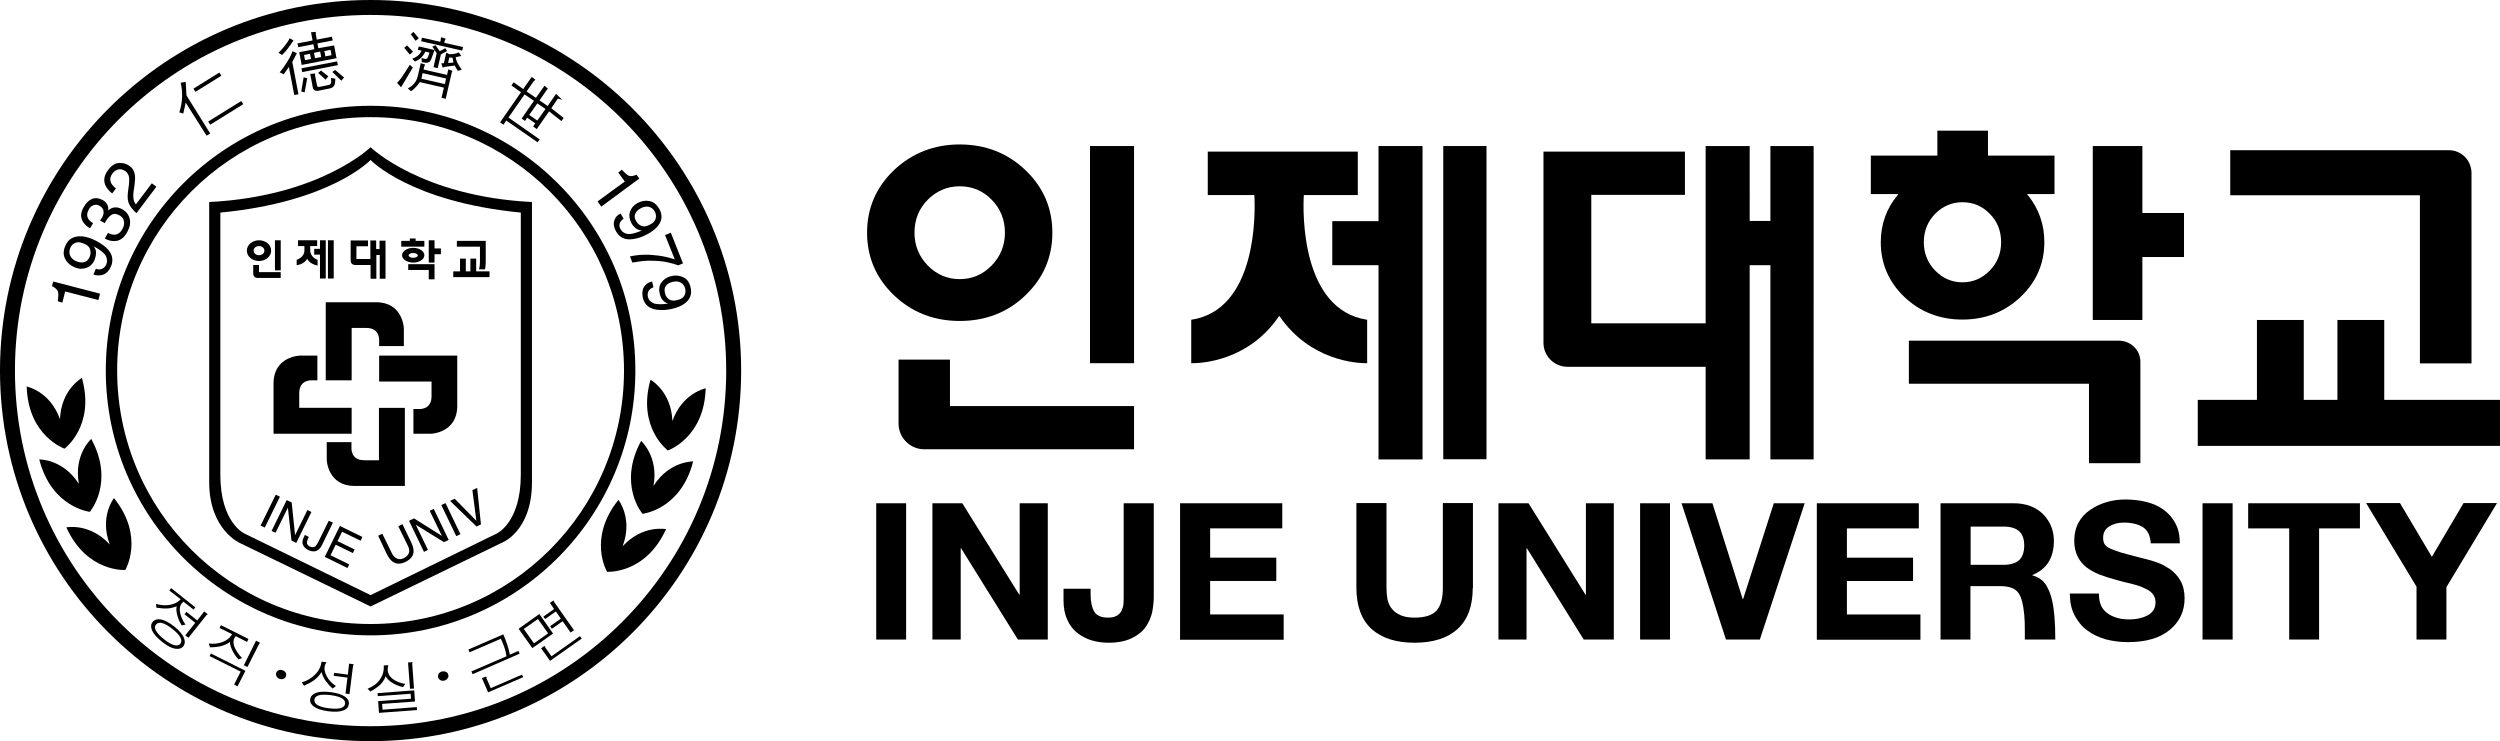 <?xml version="1.0" encoding="utf-8"?>
<!-- Generator: Adobe Illustrator 24.3.0, SVG Export Plug-In . SVG Version: 6.00 Build 0)  -->
<svg version="1.1" id="레이어_1" xmlns="http://www.w3.org/2000/svg" xmlns:xlink="http://www.w3.org/1999/xlink" x="0px"
	 y="0px" viewBox="0 0 125.48 37.2" style="enable-background:new 0 0 125.48 37.2;" xml:space="preserve">
<g>
	<g>
		<rect x="72.44" y="7.33" width="2.17" height="15.72"/>
		<polygon points="69.19,11.1 66.87,11.1 66.87,13.31 69.19,13.31 69.19,23.06 71.4,23.06 71.4,7.33 69.19,7.33 		"/>
		<polygon points="107.53,7.33 105.04,7.33 105.04,16.06 107.53,16.06 107.53,12.9 109.62,12.9 109.62,10.69 107.53,10.69 		"/>
		<path d="M101.42,14.9c0.79-0.75,1.19-1.67,1.19-2.75c0-0.89-0.28-1.68-0.83-2.36l-0.04-0.05h1.38V7.81h-3.34V6.56h-2.54v1.25H93.9
			v1.93h1.38L95.24,9.8c-0.56,0.67-0.84,1.47-0.84,2.36c0,1.07,0.4,2,1.19,2.75c0.79,0.75,1.77,1.13,2.91,1.13
			C99.65,16.04,100.63,15.65,101.42,14.9z M96.56,12.16c0-0.56,0.19-1.04,0.57-1.43c0.38-0.38,0.84-0.58,1.37-0.58
			c0.53,0,0.99,0.19,1.37,0.58c0.38,0.38,0.57,0.86,0.57,1.43c0,0.56-0.19,1.03-0.57,1.42c-0.38,0.39-0.84,0.59-1.37,0.59
			c-0.53,0-0.99-0.2-1.37-0.59C96.75,13.19,96.56,12.71,96.56,12.16z"/>
		<rect x="54.71" y="7.33" width="2.21" height="10.9"/>
		<path d="M51.47,14.82c0.9-0.86,1.35-1.91,1.35-3.14c0-1.23-0.45-2.28-1.35-3.14c-0.9-0.86-2.01-1.29-3.3-1.29
			c-1.29,0-2.4,0.44-3.3,1.29c-0.9,0.86-1.35,1.91-1.35,3.14c0,1.22,0.45,2.28,1.35,3.14c0.9,0.86,2.01,1.29,3.3,1.29
			C49.47,16.11,50.58,15.68,51.47,14.82z M45.9,11.68c0-0.66,0.23-1.22,0.67-1.66c0.44-0.44,0.98-0.67,1.6-0.67
			c0.62,0,1.16,0.22,1.6,0.67c0.44,0.44,0.67,1.01,0.67,1.66c0,0.64-0.23,1.2-0.67,1.65c-0.44,0.45-0.98,0.68-1.6,0.68
			c-0.62,0-1.16-0.23-1.6-0.68C46.13,12.88,45.9,12.32,45.9,11.68z"/>
		<polygon points="119.67,20.07 119.67,16.06 117.32,16.06 117.32,20.07 115.63,20.07 115.63,16.06 113.28,16.06 113.28,20.07 
			110.31,20.07 110.31,22.38 125.48,22.38 125.48,20.07 		"/>
		<path d="M47.68,20.38v-0.72v-1.61h-1.29H45.1v1.61v1.6c0,0.71,0.58,1.29,1.29,1.29h10.53v-2.17H47.68z"/>
		<path d="M84.57,9.78V7.61h-7.1v5.95v0.71v2.94c0,0.66,0.54,1.2,1.2,1.2h0.5h0.7h5.74v4.65h2.21v-9.75h1.04v9.75h2.17V7.33h-2.17
			v3.76h-1.04V7.33h-2.21v8.9h-5.74v-1.97v-0.71V9.78H84.57z"/>
		<path d="M106.35,17.1h-4.14h-6.4v2.16h6.4h2.64v3.99h2.58v-5.08C107.44,17.58,106.95,17.1,106.35,17.1z"/>
		<path d="M122.92,7.54h-4.27h-6.71v2.26h6.71h2.81v8.44h2.59V8.67C124.04,8.04,123.54,7.54,122.92,7.54z"/>
		<g>
			<path d="M43.98,25.26h1.5v6.84h-1.5V25.26z"/>
			<path d="M46.8,25.26h1.5l2.86,4.59h0.02v-4.59h1.41v6.84h-1.5l-2.85-4.58h-0.02v4.58H46.8V25.26z"/>
			<path d="M57.91,29.94c0,0.27-0.03,0.53-0.08,0.79c-0.06,0.25-0.16,0.5-0.32,0.73c-0.16,0.23-0.39,0.42-0.7,0.57
				c-0.31,0.15-0.7,0.23-1.18,0.23c-0.29,0-0.58-0.04-0.84-0.12c-0.27-0.08-0.51-0.21-0.73-0.38c-0.21-0.17-0.38-0.39-0.5-0.67
				c-0.12-0.27-0.18-0.59-0.18-0.94v-0.6h1.36v0.31c0,0.37,0.07,0.65,0.19,0.85C55.05,30.9,55.28,31,55.61,31
				c0.19,0,0.33-0.03,0.45-0.1c0.11-0.07,0.19-0.15,0.24-0.26c0.05-0.11,0.08-0.22,0.09-0.34c0.01-0.11,0.01-0.25,0.01-0.42v-4.62
				h1.51V29.94z"/>
			<path d="M59.24,25.26h5.12v1.26h-3.62v1.47h3.32v1.17h-3.32v1.68h3.69v1.27h-5.2V25.26z"/>
			<path d="M73.92,29.51c0,0.91-0.25,1.59-0.76,2.06c-0.51,0.46-1.23,0.69-2.16,0.69c-0.93,0-1.65-0.23-2.16-0.69
				c-0.5-0.46-0.76-1.15-0.76-2.06v-4.26h1.51v4.26c0,0.21,0.02,0.4,0.05,0.57c0.04,0.17,0.1,0.33,0.21,0.46
				c0.1,0.14,0.25,0.25,0.43,0.33C70.47,30.96,70.71,31,71,31c0.52,0,0.89-0.12,1.1-0.35c0.21-0.23,0.32-0.61,0.32-1.14v-4.26h1.51
				V29.51z"/>
			<path d="M75.22,25.26h1.5l2.86,4.59h0.02v-4.59H81v6.84h-1.51l-2.85-4.58h-0.02v4.58h-1.41V25.26z"/>
			<path d="M82.32,25.26h1.5v6.84h-1.5V25.26z"/>
			<path d="M88.33,32.1h-1.7l-2.23-6.84h1.55l1.52,4.81h0.02l1.54-4.81h1.55L88.33,32.1z"/>
			<path d="M91.19,25.26h5.12v1.26h-3.61v1.47h3.32v1.17h-3.32v1.68h3.69v1.27h-5.2V25.26z"/>
			<path d="M101.63,32.1c0-0.71,0.01-1.1-0.08-1.64c-0.06-0.37-0.16-0.64-0.33-0.8c-0.17-0.16-0.44-0.24-0.81-0.24h-1.51v2.68H97.4
				v-6.84h3.69c0.3,0,0.57,0.05,0.82,0.14c0.25,0.1,0.46,0.23,0.64,0.41c0.17,0.18,0.31,0.38,0.4,0.6c0.09,0.23,0.14,0.47,0.14,0.73
				c0,0.42-0.09,0.77-0.26,1.06c-0.18,0.29-0.45,0.51-0.82,0.66v0.02c0.34,0.09,0.58,0.28,0.73,0.56c0.15,0.28,0.42,0.76,0.42,2.66
				H101.63z M98.91,28.35h1.65c0.34,0,0.6-0.08,0.78-0.23c0.17-0.16,0.26-0.41,0.26-0.74c0-0.33-0.09-0.57-0.26-0.72
				c-0.17-0.15-0.43-0.23-0.78-0.23h-1.65V28.35z"/>
			<path d="M105.35,29.83c0,0.43,0.14,0.75,0.43,0.95c0.28,0.21,0.65,0.31,1.09,0.31c0.15,0,0.29-0.01,0.44-0.04
				c0.15-0.03,0.29-0.07,0.43-0.14c0.14-0.06,0.25-0.15,0.33-0.26c0.08-0.11,0.12-0.25,0.12-0.42c0-0.15-0.04-0.28-0.12-0.39
				c-0.08-0.11-0.19-0.2-0.34-0.27c-0.14-0.07-0.29-0.14-0.46-0.19c-0.17-0.05-0.39-0.11-0.67-0.17c-0.19-0.05-0.33-0.09-0.44-0.12
				c-0.3-0.08-0.57-0.17-0.8-0.26c-0.23-0.09-0.44-0.21-0.63-0.35c-0.19-0.15-0.34-0.33-0.45-0.55c-0.11-0.22-0.17-0.48-0.17-0.79
				c0-0.34,0.07-0.64,0.21-0.9c0.14-0.26,0.34-0.48,0.59-0.65c0.25-0.17,0.52-0.3,0.83-0.39c0.3-0.09,0.61-0.13,0.93-0.13
				c0.37,0,0.72,0.04,1.05,0.12c0.33,0.08,0.62,0.21,0.87,0.39c0.25,0.18,0.45,0.41,0.6,0.69c0.15,0.28,0.22,0.61,0.22,1h-1.46
				c-0.02-0.38-0.15-0.65-0.39-0.81c-0.24-0.15-0.56-0.23-0.96-0.23c-0.28,0-0.52,0.06-0.73,0.19c-0.21,0.13-0.31,0.32-0.31,0.58
				c0,0.14,0.03,0.24,0.08,0.32c0.05,0.08,0.14,0.15,0.27,0.21c0.13,0.06,0.3,0.12,0.51,0.19c0.21,0.06,0.56,0.16,1.04,0.28
				c0.02,0,0.07,0.01,0.15,0.04c0.02,0,0.04,0.01,0.06,0.01c0.23,0.06,0.44,0.12,0.63,0.19c0.19,0.07,0.39,0.18,0.61,0.32
				c0.21,0.15,0.39,0.34,0.53,0.58c0.14,0.25,0.21,0.54,0.21,0.89c0,0.65-0.25,1.18-0.75,1.59c-0.5,0.41-1.2,0.61-2.1,0.61
				c-0.39,0-0.76-0.05-1.11-0.14c-0.35-0.1-0.66-0.25-0.93-0.45c-0.27-0.2-0.48-0.46-0.64-0.77c-0.16-0.31-0.23-0.67-0.23-1.08
				H105.35z"/>
			<path d="M110.55,25.26h1.51v6.84h-1.51V25.26z"/>
			<path d="M114.89,26.52h-2.05v-1.26h5.61v1.26h-2.05v5.58h-1.5V26.52z"/>
			<path d="M121.28,29.43l-2.52-4.18h1.7l1.6,2.7l1.59-2.7h1.68l-2.54,4.22v2.63h-1.5V29.43z"/>
		</g>
		<path d="M65.44,9.81l0-0.02h2.71V7.61h-7.53v2.18h2.34l0,0.02c0.05,0.87,0.14,5.74-3.17,6.24v2.18c0.01,0,0.03,0,0.06,0
			c0.46,0,2.81-0.11,4.34-2.35l0.02-0.02l0.02,0.02c1.53,2.23,3.88,2.35,4.33,2.35c0.03,0,0.05,0,0.06,0v-2.18
			C65.31,15.55,65.39,10.68,65.44,9.81z"/>
	</g>
	<g>
		<g>
			<path d="M13,12.06c-0.34,0-0.61,0.23-0.61,0.52c0,0.29,0.27,0.52,0.61,0.52c0.34,0,0.61-0.23,0.61-0.52
				C13.61,12.29,13.34,12.06,13,12.06z M13,12.81c-0.15,0-0.27-0.1-0.27-0.23c0-0.13,0.12-0.23,0.27-0.23c0.15,0,0.27,0.1,0.27,0.23
				C13.28,12.7,13.15,12.81,13,12.81z"/>
			<rect x="13.8" y="12.06" width="0.29" height="1.51"/>
			<rect x="16.46" y="12.06" width="0.29" height="1.92"/>
			<polygon points="16.06,12.06 16.06,12.49 15.77,12.49 15.77,12.78 16.06,12.78 16.06,13.98 16.35,13.98 16.35,12.06 			"/>
			<path d="M15.57,12.56v-0.21h0.35v-0.29h-0.96v0.29h0.32v0.21c0,0.37-0.39,0.48-0.39,0.48v0.27c0,0,0.36-0.03,0.53-0.32
				c0,0,0.09,0.25,0.52,0.34v-0.29C15.94,13.05,15.57,12.92,15.57,12.56z"/>
			<path d="M12.93,13.95h1.16v-0.29H13V13.3h-0.29v0.42C12.71,13.73,12.7,13.95,12.93,13.95z"/>
			<polygon points="22.13,12.47 21.81,12.47 21.81,12.06 21.52,12.06 21.52,13.18 21.81,13.18 21.81,12.76 22.13,12.76 			"/>
			<path d="M24.09,13.12v-0.74h-1.16v-0.29h1.45v1.03c0,0.28-0.04,0.4-0.04,0.4h-0.3C24.04,13.52,24.09,13.4,24.09,13.12z"/>
			<polygon points="23.9,13.62 23.9,12.98 23.61,12.98 23.61,13.62 23.38,13.62 23.38,12.98 23.09,12.98 23.09,13.62 22.75,13.62 
				22.75,13.91 24.57,13.91 24.57,13.62 			"/>
			<polygon points="21.81,14.02 21.52,14.02 21.52,13.55 20.49,13.55 20.49,13.26 21.81,13.26 			"/>
			<polygon points="20.86,12.09 20.86,11.97 20.57,11.97 20.57,12.09 20.14,12.09 20.14,12.38 21.3,12.38 21.3,12.09 			"/>
			<path d="M19.05,12.07v0.43h-0.17v-0.43h-0.29V13h-0.7v-0.64h0.58v-0.29h-0.87v1c0,0-0.01,0.23,0.23,0.23h0.77v0.69h0.29v-1.19
				h0.17v1.19h0.29v-1.91H19.05z"/>
			<path d="M20.74,12.44c-0.31,0-0.56,0.17-0.56,0.37c0,0.2,0.25,0.37,0.56,0.37c0.31,0,0.56-0.17,0.56-0.37
				C21.3,12.61,21.05,12.44,20.74,12.44z M20.74,12.94c-0.13,0-0.23-0.05-0.23-0.12c0-0.07,0.1-0.12,0.23-0.12
				c0.13,0,0.23,0.05,0.23,0.12C20.97,12.88,20.87,12.94,20.74,12.94z"/>
		</g>
		<path d="M18.6,0C8.33,0,0,8.33,0,18.6c0,10.27,8.33,18.6,18.6,18.6c10.27,0,18.6-8.33,18.6-18.6C37.2,8.33,28.87,0,18.6,0z
			 M18.6,36.45c-9.86,0-17.85-7.99-17.85-17.85c0-9.86,7.99-17.85,17.85-17.85c9.86,0,17.85,7.99,17.85,17.85
			C36.45,28.46,28.46,36.45,18.6,36.45z"/>
		<path d="M18.6,5.31c-7.34,0-13.29,5.95-13.29,13.29c0,7.34,5.95,13.29,13.29,13.29c7.34,0,13.29-5.95,13.29-13.29
			C31.9,11.26,25.94,5.31,18.6,5.31z M18.6,31.32c-7.03,0-12.72-5.7-12.72-12.72c0-7.03,5.7-12.72,12.72-12.72
			c7.03,0,12.72,5.7,12.72,12.72C31.32,25.63,25.63,31.32,18.6,31.32z"/>
		<path d="M18.6,7.39c0,0-2.54,2.47-8.1,2.75V24.2c0,2.4,1.55,3.06,1.55,3.06l6.55,3.18l6.55-3.18c0,0,1.55-0.54,1.55-3.06V10.14
			C21.14,9.86,18.6,7.39,18.6,7.39z M26.14,23.83c0,2.41-1.21,2.95-1.21,2.95l-6.33,3.09l-6.33-3.09c0,0-1.21-0.54-1.21-2.95V10.67
			c5.55-0.53,7.54-2.64,7.54-2.64s1.98,2.1,7.54,2.64V23.83z"/>
		<path d="M4.11,18.97c0,0-1.04,0.57-1.1,2.07c-0.5-1.41-1.67-1.64-1.67-1.64c0.07,2.49,1.9,3.12,1.9,3.12S4.79,21.37,4.11,18.97z"
			/>
		<path d="M4.58,22.03c0,0-0.89,0.79-0.62,2.26c-0.8-1.26-1.99-1.23-1.99-1.23c0.62,2.42,2.54,2.63,2.54,2.63S5.77,24.22,4.58,22.03
			z"/>
		<path d="M5.72,25c0,0-0.74,0.93-0.21,2.33c-1.01-1.1-2.18-0.86-2.18-0.86c1.03,2.27,2.96,2.14,2.96,2.14S7.28,26.94,5.72,25z"/>
		<path d="M32.65,19.06c0,0,1.04,0.57,1.1,2.07c0.5-1.41,1.67-1.64,1.67-1.64c-0.07,2.49-1.9,3.12-1.9,3.12S31.97,21.46,32.65,19.06
			z"/>
		<path d="M32.18,22.13c0,0,0.89,0.79,0.62,2.26c0.8-1.26,1.99-1.23,1.99-1.23c-0.61,2.42-2.54,2.63-2.54,2.63
			S30.99,24.32,32.18,22.13z"/>
		<path d="M31.04,25.09c0,0,0.74,0.93,0.21,2.33c1.01-1.1,2.18-0.86,2.18-0.86c-1.03,2.27-2.96,2.14-2.96,2.14
			S29.48,27.04,31.04,25.09z"/>
		<path d="M18.39,16.46h-0.74v2.63h-1.3v-3.92h2.53c1.34,0,1.39,1.3,1.39,1.3v0.9h-1.24V17.1C19.03,17.1,19.09,16.46,18.39,16.46z"
			/>
		<path d="M21.66,19.89v-0.74h-2.63v-1.3h3.92v2.53c0,1.34-1.3,1.39-1.3,1.39h-0.9v-1.24h0.27C21.02,20.53,21.66,20.59,21.66,19.89z
			"/>
		<path d="M18.28,23.1h0.74v-2.63h1.3v3.92h-2.53c-1.34,0-1.39-1.3-1.39-1.3v-0.9h1.24v0.27C17.64,22.46,17.58,23.1,18.28,23.1z"/>
		<path d="M15.02,19.73v0.74h2.63v1.3h-3.92v-2.53c0-1.34,1.3-1.39,1.3-1.39h0.9v1.24h-0.27C15.66,19.09,15.02,19.03,15.02,19.73z"
			/>
		<g>
			<path d="M13.94,24.87 M13.29,26.48l0.76-1.55l-0.21-0.1l-0.76,1.55L13.29,26.48z"/>
			<path d="M14.99,25.38 M13.83,26.74l0.62-1.26l0.18,1.65l0.24,0.12l0.76-1.55l-0.2-0.1l-0.62,1.26l-0.17-1.64l-0.25-0.12
				l-0.76,1.55L13.83,26.74z"/>
			<path d="M16.71,26.23l-0.53,1.09c-0.06,0.13-0.13,0.22-0.21,0.28c-0.14,0.1-0.31,0.1-0.51,0c-0.12-0.06-0.2-0.14-0.25-0.24
				c-0.05-0.1-0.04-0.24,0.04-0.4l0.05-0.11l0.2,0.1l-0.05,0.11c-0.04,0.08-0.05,0.16-0.04,0.22c0.02,0.06,0.07,0.11,0.14,0.15
				c0.11,0.05,0.2,0.05,0.28-0.01c0.04-0.04,0.1-0.12,0.16-0.25l0.51-1.03L16.71,26.23z"/>
			<path d="M17.63,26.67 M17.44,28.51l0.09-0.18l-0.94-0.46l0.26-0.53l0.86,0.42l0.09-0.18l-0.86-0.42l0.23-0.47l0.93,0.45
				l0.09-0.19l-1.13-0.55l-0.76,1.55L17.44,28.51z"/>
		</g>
		<g>
			<path d="M18.98,26.89l0.21-0.1l0.47,0.96c0.05,0.11,0.12,0.2,0.2,0.25c0.12,0.08,0.25,0.09,0.4,0.02
				c0.18-0.09,0.27-0.21,0.28-0.36c0-0.08-0.02-0.18-0.08-0.29l-0.47-0.96l0.21-0.1l0.42,0.87c0.09,0.19,0.14,0.35,0.14,0.48
				c0,0.23-0.14,0.41-0.4,0.54c-0.26,0.13-0.49,0.12-0.67-0.02c-0.1-0.08-0.2-0.21-0.29-0.4L18.98,26.89z M19.59,26.6"/>
			<path d="M21.13,25.85 M21.48,27.6l-0.61-1.26l1.41,0.87l0.24-0.11l-0.75-1.56l-0.2,0.1l0.61,1.26l-1.4-0.88l-0.25,0.12l0.75,1.56
				L21.48,27.6z"/>
			<path d="M22.25,25.31 M23.11,26.81l-0.75-1.56l-0.21,0.1l0.75,1.56L23.11,26.81z"/>
			<path d="M22.59,25.14l0.23-0.11l1.09,1.11l-0.2-1.54l0.24-0.11l0.19,1.83l-0.22,0.11L22.59,25.14z"/>
		</g>
		<path d="M9.72,30.6l-0.51-0.4c-0.15,0.11-0.21,0.28-0.18,0.5c0.03,0.2,0.12,0.42,0.28,0.65l-0.19,0.04
			C9,31.2,8.93,31.02,8.89,30.85c-0.04-0.16-0.05-0.3-0.02-0.42c-0.15,0.06-0.31,0.1-0.47,0.11c-0.16,0.01-0.35-0.01-0.55-0.04
			l-0.02-0.19c0.24,0.07,0.47,0.09,0.69,0.05c0.23-0.04,0.41-0.13,0.55-0.28L8.5,29.64l0.09-0.12l1.21,0.96L9.72,30.6z M10.25,30.69
			l0.13,0.1c0.03,0.02,0.04,0.04,0.04,0.05c0,0.01-0.01,0.01-0.03,0.02c-0.01,0-0.02,0.01-0.02,0.01c-0.01,0.01-0.01,0.01-0.02,0.02
			l-0.89,1.12L9.3,31.89l0.5-0.63l-0.54-0.43l0.1-0.12l0.54,0.43L10.25,30.69z M9.23,32.01c0.07,0.17,0.06,0.31-0.03,0.43
			c-0.09,0.11-0.23,0.15-0.41,0.12c-0.19-0.03-0.41-0.15-0.66-0.35c-0.25-0.2-0.42-0.39-0.5-0.57c-0.07-0.17-0.06-0.31,0.03-0.42
			c0.09-0.12,0.23-0.16,0.41-0.13c0.19,0.03,0.41,0.15,0.67,0.35C8.99,31.64,9.15,31.83,9.23,32.01z M8.13,31.27
			c-0.13-0.03-0.23-0.01-0.3,0.08c-0.07,0.08-0.07,0.19,0,0.31c0.07,0.12,0.2,0.27,0.41,0.43c0.2,0.16,0.37,0.26,0.51,0.29
			c0.13,0.04,0.24,0.01,0.3-0.07c0.07-0.09,0.07-0.19,0-0.32c-0.07-0.13-0.2-0.27-0.41-0.43C8.44,31.4,8.26,31.3,8.13,31.27z"/>
		<path d="M12.4,32.22l-0.57-0.29c-0.12,0.14-0.14,0.31-0.07,0.52c0.07,0.18,0.2,0.38,0.39,0.58l-0.18,0.07
			c-0.14-0.16-0.25-0.32-0.32-0.48c-0.07-0.15-0.11-0.28-0.11-0.4c-0.11,0.09-0.25,0.15-0.41,0.2c-0.18,0.05-0.38,0.07-0.59,0.07
			l-0.06-0.19c0.26,0.03,0.49,0,0.7-0.08c0.21-0.08,0.37-0.21,0.47-0.39l-0.63-0.31l0.07-0.14l1.38,0.69L12.4,32.22z M13.05,32.27
			c0,0.01-0.01,0.02-0.02,0.03c-0.01,0-0.01,0.01-0.02,0.01c0,0.01-0.01,0.01-0.01,0.02l-0.58,1.15l-0.18-0.09l0.61-1.23l0.15,0.07
			C13.02,32.25,13.04,32.26,13.05,32.27z M11.92,34.45l-0.17-0.09l0.33-0.65l-1.56-0.78l0.07-0.13l1.73,0.87L11.92,34.45z"/>
		<path d="M14.34,33.76c0.03,0.05,0.03,0.11,0.02,0.17c-0.02,0.06-0.05,0.1-0.11,0.13c-0.06,0.03-0.13,0.04-0.2,0.02
			c-0.08-0.02-0.13-0.07-0.17-0.13c-0.03-0.05-0.03-0.11-0.02-0.17c0.02-0.06,0.05-0.1,0.11-0.13c0.06-0.03,0.13-0.04,0.21-0.01
			C14.25,33.66,14.31,33.71,14.34,33.76z"/>
		<path d="M16.38,33.25c0,0.01-0.01,0.03-0.03,0.05c-0.01,0.02-0.02,0.03-0.02,0.04c-0.01,0.02-0.02,0.04-0.02,0.05
			c-0.05,0.17-0.02,0.36,0.1,0.57c0.11,0.2,0.26,0.35,0.45,0.47l-0.16,0.13c-0.13-0.11-0.24-0.23-0.35-0.38
			c-0.11-0.16-0.18-0.31-0.21-0.45c-0.09,0.15-0.21,0.28-0.35,0.39c-0.13,0.1-0.31,0.2-0.53,0.3l-0.11-0.17
			c0.26-0.08,0.49-0.21,0.67-0.4c0.19-0.19,0.29-0.41,0.32-0.64l0.18,0.02C16.36,33.23,16.38,33.24,16.38,33.25z M17.52,33.31
			l0.17,0.02c0.04,0.01,0.06,0.01,0.06,0.02c0,0.01,0,0.02-0.01,0.03c-0.01,0.01-0.01,0.02-0.01,0.02c0,0.01-0.01,0.02-0.01,0.02
			l-0.18,1.42l-0.2-0.03l0.1-0.8l-0.69-0.09l0.02-0.15l0.69,0.09L17.52,33.31z M17.32,34.97c0.15,0.11,0.21,0.23,0.19,0.38
			c-0.02,0.14-0.11,0.25-0.28,0.31c-0.18,0.07-0.43,0.08-0.75,0.04c-0.32-0.04-0.56-0.12-0.72-0.23c-0.15-0.11-0.21-0.23-0.19-0.37
			c0.02-0.15,0.11-0.25,0.28-0.32c0.18-0.07,0.43-0.08,0.75-0.04C16.93,34.78,17.16,34.86,17.32,34.97z M16,34.9
			c-0.13,0.04-0.21,0.11-0.22,0.22c-0.01,0.11,0.04,0.2,0.16,0.27c0.12,0.07,0.31,0.13,0.57,0.16c0.26,0.03,0.45,0.03,0.59-0.01
			c0.13-0.04,0.21-0.11,0.22-0.22c0.01-0.11-0.04-0.2-0.16-0.27c-0.12-0.07-0.31-0.13-0.57-0.16C16.33,34.86,16.13,34.86,16,34.9z"
			/>
		<path d="M19.49,33.39c0,0.01,0,0.03-0.01,0.06c-0.01,0.02-0.01,0.03-0.01,0.04c-0.01,0.02-0.01,0.04-0.01,0.06
			c-0.01,0.2,0.06,0.37,0.23,0.51c0.16,0.13,0.37,0.22,0.65,0.27l-0.11,0.16c-0.21-0.05-0.38-0.12-0.53-0.21
			c-0.16-0.1-0.28-0.21-0.34-0.34c-0.06,0.16-0.15,0.3-0.27,0.42c-0.12,0.11-0.28,0.23-0.5,0.35l-0.14-0.14
			c0.27-0.11,0.48-0.26,0.62-0.47c0.15-0.21,0.21-0.45,0.19-0.7l0.18-0.01C19.46,33.38,19.48,33.38,19.49,33.39z M20.71,33.24
			c0,0.01,0,0.02-0.01,0.04c-0.01,0.01-0.01,0.01-0.01,0.02c0,0.01,0,0.02,0,0.02l0.09,1.24l-0.2,0.01l-0.1-1.32l0.16-0.01
			C20.68,33.23,20.7,33.23,20.71,33.24z M20.83,35.21l-1.65,0.12l0.02,0.29l1.72-0.13l0.01,0.15l-1.91,0.14l-0.04-0.59l1.65-0.12
			l-0.02-0.25l-1.65,0.12l-0.01-0.15l1.84-0.14L20.83,35.21z"/>
		<path d="M22.4,33.73c0.05,0.03,0.09,0.08,0.1,0.14c0.02,0.06,0.01,0.12-0.03,0.17c-0.04,0.06-0.09,0.1-0.17,0.12
			c-0.08,0.02-0.15,0.01-0.21-0.03c-0.05-0.03-0.09-0.08-0.1-0.14c-0.01-0.06-0.01-0.12,0.03-0.17c0.03-0.06,0.09-0.1,0.17-0.12
			C22.27,33.69,22.34,33.7,22.4,33.73z"/>
		<path d="M23.72,33.84l-0.06-0.14l1.76-0.76c-0.02-0.15-0.05-0.3-0.11-0.46c-0.04-0.11-0.09-0.25-0.17-0.42l-1.57,0.68l-0.06-0.14
			l1.75-0.76c0.09,0.21,0.16,0.38,0.2,0.52c0.06,0.17,0.1,0.34,0.13,0.5l0.43-0.19l0.06,0.14L23.72,33.84z M24.41,33.97
			c0.01,0,0.01,0.01,0.01,0.03c0,0.01,0,0.02,0,0.02c0,0.01,0,0.02,0,0.03l0.21,0.49l1.57-0.68l0.06,0.13l-1.76,0.76l-0.31-0.71
			l0.14-0.06C24.37,33.97,24.4,33.96,24.41,33.97z"/>
		<path d="M27.76,31.8l-1.04,0.73l-0.69-0.97l1.04-0.74L27.76,31.8z M26.8,32.29l0.71-0.5l-0.51-0.72l-0.71,0.5L26.8,32.29z
			 M27.6,30.26l0.13-0.09c0.03-0.02,0.05-0.03,0.06-0.03c0.01,0,0.01,0.01,0.01,0.03c0,0.01,0,0.01,0,0.02
			c0,0.01,0.01,0.01,0.01,0.02l1,1.42l-0.17,0.12l-0.4-0.57l-0.54,0.38l-0.09-0.13l0.54-0.38l-0.25-0.36l-0.54,0.38l-0.09-0.12
			l0.54-0.38L27.6,30.26z M27.35,32.43c0.01,0,0.01,0.01,0.01,0.03c0,0.01,0,0.02,0,0.02c0,0.01,0.01,0.01,0.01,0.02l0.31,0.44
			l1.43-1.01l0.09,0.12l-1.59,1.12l-0.45-0.63l0.12-0.09C27.32,32.44,27.34,32.43,27.35,32.43z"/>
		<g>
			<path d="M3.27,14.63l-0.14,0.56L2.9,15.12c0.03-0.22,0.04-0.38,0.01-0.48c-0.03-0.1-0.13-0.19-0.3-0.28l0.06-0.23l2.35,0.61
				l-0.08,0.32L3.27,14.63z"/>
			<path d="M4.25,13.15C4.13,13.19,4,13.18,3.85,13.12c-0.16-0.06-0.26-0.15-0.32-0.27c-0.06-0.12-0.06-0.25-0.01-0.39
				c0.05-0.13,0.14-0.22,0.25-0.27c0.12-0.05,0.26-0.04,0.42,0.03c0.19,0.07,0.3,0.17,0.33,0.3c0.04,0.12,0.03,0.24-0.01,0.35
				C4.45,13.02,4.36,13.12,4.25,13.15z M5.2,13.78c0.16-0.07,0.29-0.21,0.38-0.43c0.13-0.33,0.05-0.64-0.25-0.92
				C5.14,12.26,4.91,12.12,4.64,12c-0.25-0.1-0.46-0.15-0.65-0.14c-0.35,0.01-0.59,0.17-0.72,0.5c-0.1,0.24-0.1,0.46,0.01,0.65
				c0.1,0.19,0.26,0.32,0.47,0.41c0.21,0.09,0.41,0.09,0.6,0.02c0.19-0.07,0.33-0.22,0.41-0.43c0.04-0.11,0.06-0.22,0.06-0.33
				c0-0.11-0.04-0.22-0.12-0.32c0.33,0.18,0.53,0.34,0.61,0.48c0.07,0.14,0.08,0.28,0.03,0.42c-0.03,0.07-0.07,0.13-0.13,0.18
				c-0.11,0.09-0.24,0.11-0.4,0.05l-0.12,0.29C4.86,13.84,5.03,13.84,5.2,13.78z"/>
			<path d="M6.38,11.66c-0.14,0.25-0.31,0.39-0.52,0.43c-0.2,0.03-0.4,0-0.6-0.12l0.16-0.28c0.14,0.07,0.26,0.1,0.34,0.09
				c0.15-0.01,0.28-0.1,0.38-0.28c0.08-0.14,0.11-0.27,0.08-0.4C6.2,10.97,6.12,10.88,6,10.81c-0.15-0.08-0.27-0.1-0.38-0.04
				c-0.11,0.06-0.21,0.16-0.3,0.32c-0.01,0.02-0.02,0.04-0.03,0.05c-0.01,0.02-0.02,0.04-0.03,0.06l-0.24-0.13
				c0.02-0.03,0.03-0.05,0.05-0.07c0.01-0.02,0.02-0.04,0.04-0.06c0.06-0.1,0.09-0.19,0.09-0.27c0.01-0.14-0.06-0.26-0.2-0.34
				c-0.11-0.06-0.21-0.07-0.31-0.03c-0.1,0.04-0.18,0.11-0.23,0.21c-0.1,0.18-0.11,0.33-0.03,0.47c0.04,0.08,0.12,0.15,0.24,0.22
				l-0.15,0.26c-0.16-0.09-0.27-0.2-0.35-0.32c-0.14-0.22-0.13-0.47,0.03-0.74c0.12-0.22,0.27-0.36,0.43-0.42
				c0.16-0.06,0.34-0.04,0.52,0.06c0.13,0.07,0.22,0.17,0.26,0.29c0.03,0.07,0.03,0.15,0.02,0.24c0.09-0.09,0.2-0.15,0.33-0.16
				C5.88,10.4,6,10.43,6.13,10.5c0.2,0.11,0.33,0.27,0.38,0.48C6.56,11.19,6.52,11.41,6.38,11.66z"/>
			<path d="M6.85,10.7c-0.16-0.14-0.28-0.28-0.36-0.44c-0.08-0.15-0.1-0.36-0.07-0.61l0.05-0.37c0.02-0.17,0.02-0.29,0.01-0.38
				C6.46,8.78,6.4,8.68,6.31,8.6C6.19,8.52,6.08,8.48,5.96,8.5C5.84,8.52,5.74,8.58,5.65,8.7C5.53,8.86,5.5,9.03,5.58,9.19
				C5.62,9.27,5.7,9.36,5.82,9.46L5.63,9.71C5.47,9.58,5.35,9.44,5.29,9.3C5.18,9.05,5.23,8.79,5.43,8.53
				C5.6,8.3,5.78,8.19,5.98,8.18c0.2-0.01,0.37,0.04,0.52,0.15C6.66,8.44,6.75,8.6,6.77,8.79C6.79,8.9,6.78,9.08,6.75,9.31
				L6.71,9.57C6.69,9.7,6.69,9.8,6.69,9.89c0.01,0.15,0.05,0.27,0.13,0.37l0.8-1.06l0.23,0.17L6.85,10.7z"/>
			<path d="M12.21,5.23l-1.66,1.03l-0.1-0.16l1.66-1.03L12.21,5.23z M11.11,3.8l-1.3,0.81l-0.1-0.16l1.3-0.81L11.11,3.8z M9.07,4.15
				l0.25-0.04l0.04,0.68l1.19,1.91l-0.18,0.11L9.32,5.15L9.2,5.7L9,5.64C9.08,5.4,9.13,5.14,9.14,4.87
				C9.15,4.61,9.12,4.37,9.07,4.15z"/>
			<path d="M15.26,2.76l0.3-0.06l0.05,0.26l-0.3,0.06L15.26,2.76z M15.76,2.65l0.31-0.06l0.05,0.27l-0.31,0.06L15.76,2.65z
				 M16.28,2.56l0.31-0.06l0.05,0.27l-0.31,0.06L16.28,2.56z M15.12,4.6l0.17,0.03l0.13-0.7l-0.18-0.05L15.12,4.6z M16.6,4.2
				c-0.02,0.03-0.06,0.06-0.12,0.07l-0.39,0.08c-0.06,0.01-0.1,0.01-0.13,0.01c-0.03-0.01-0.04-0.03-0.05-0.08l-0.09-0.46
				l-0.01-0.13l-0.24,0.02l0.13,0.68c0.01,0.06,0.04,0.11,0.09,0.14c0.05,0.03,0.12,0.04,0.21,0.02l0.55-0.11
				c0.1-0.02,0.18-0.07,0.22-0.14c0.04-0.07,0.06-0.19,0.06-0.35l-0.22-0.04C16.63,4.06,16.63,4.15,16.6,4.2z M16.68,3.61l0.45,0.44
				l0.14-0.16l-0.45-0.38L16.68,3.61z M15.97,3.66L16.34,4l0.14-0.17l-0.37-0.29L15.97,3.66z M14.43,3.08
				c-0.14,0.23-0.27,0.41-0.39,0.55l0.2,0.1l0.26-0.37l0.27,1.41l0.21-0.04l-0.31-1.62l0.23-0.44l-0.22-0.1
				C14.64,2.71,14.56,2.87,14.43,3.08z M15.13,3.43l0.04,0.19l1.79-0.35l-0.04-0.19L15.13,3.43z M15.98,2.42l-0.05-0.24l0.77-0.15
				l-0.04-0.19L15.9,1.99l-0.05-0.27l0-0.12l-0.24,0.02l0.08,0.41l-0.76,0.15l0.04,0.19l0.76-0.15l0.05,0.25l-0.76,0.15l0.12,0.64
				l1.75-0.34l-0.12-0.64L15.98,2.42z M14.26,2.34c-0.1,0.12-0.19,0.22-0.28,0.31l0.18,0.11c0.09-0.09,0.18-0.19,0.26-0.29
				c0.08-0.1,0.18-0.25,0.31-0.44l-0.19-0.11C14.48,2.05,14.38,2.19,14.26,2.34z"/>
			<path d="M22.76,3.14l-0.27,0.02l0.06-0.27l0.16,0L22.76,3.14z M20.17,3.87c-0.07,0.1-0.15,0.2-0.24,0.29l0.2,0.22l0.59-0.99
				l-0.15-0.14C20.42,3.49,20.29,3.7,20.17,3.87z M23.24,2.36L22.3,2.15l0.02-0.1l0.05-0.11l-0.23-0.07L22.1,2.1l-0.92-0.21
				l-0.04,0.18l2.06,0.47L23.24,2.36z M21.86,2.27l-0.16,0.07l0.22,0.33l-0.16,0.7l0.21,0.05l0.16-0.69l0.31-0.17l-0.09-0.14
				l-0.28,0.15L21.86,2.27z M20.77,4.47c0.11-0.1,0.21-0.21,0.3-0.35l1.21,0.28l-0.12,0.51l0.21,0.05l0.3-1.3l0.04-0.1L22.5,3.48
				l-0.06,0.28l-1.18-0.27l0.03-0.14l0.05-0.11l-0.22-0.07l-0.16,0.68c-0.04,0.17-0.13,0.32-0.28,0.45
				c-0.05,0.04-0.12,0.09-0.21,0.14l0.16,0.14C20.69,4.53,20.74,4.5,20.77,4.47z M22.15,3.18l0.07,0.21l0.14-0.04l0.46-0.06
				l0.16,0.27l0.2-0.07c-0.11-0.13-0.2-0.28-0.26-0.43C22.9,3,22.88,2.94,22.87,2.87l0.28-0.06l-0.12-0.18
				c-0.06,0.03-0.13,0.05-0.22,0.07c-0.09,0.02-0.17,0.02-0.26,0.02L22.4,2.64l-0.12,0.53L22.15,3.18z M21.16,2.54
				c-0.05,0.11-0.12,0.21-0.22,0.28c-0.07,0.05-0.15,0.09-0.25,0.13l0.14,0.14c0.11-0.05,0.19-0.1,0.26-0.15
				c0.1-0.09,0.19-0.2,0.26-0.35l0.21,0.05l-0.08,0.22c-0.02,0.05-0.04,0.08-0.07,0.09c-0.03,0.01-0.06,0.02-0.11,0
				c-0.04-0.01-0.09-0.03-0.14-0.04l0.01,0.21l0.02,0c0.15,0.04,0.27,0.04,0.34,0c0.04-0.02,0.08-0.07,0.11-0.14l0.17-0.47
				l-0.79-0.18L20.97,2.5L21.16,2.54z M21.02,1.92L20.75,1.6l-0.13,0.12l0.24,0.33L21.02,1.92z M20.73,2.59l-0.3-0.31L20.29,2.4
				l0.28,0.34L20.73,2.59z M22.33,4.22l-1.18-0.27l0.06-0.28l1.18,0.27L22.33,4.22z"/>
			<path d="M27.38,5.47l-0.41,0.58l-0.41-0.28l0.41-0.58L27.38,5.47z M25.52,5.9l0.81-1.16l0.47,0.32l-0.62,0.89l0.17,0.12
				l0.11-0.16l0.41,0.28l-0.11,0.16l0.18,0.13l0.62-0.89l0.62,0.49l0.11-0.16l-0.62-0.49L28,4.95l0.22,0.06l-0.31-0.3l-0.42,0.61
				l-0.41-0.28l0.35-0.51l0.07-0.08L27.33,4.3L26.9,4.91l-0.47-0.32l0.35-0.5L26.87,4l-0.18-0.14l-0.43,0.61l-0.48-0.34l-0.11,0.16
				l0.48,0.34L25.1,6.14l0.17,0.12l0.14-0.21l1.57,1.09L27.09,7L25.52,5.9z"/>
			<path d="M31.36,9.11l-0.33-0.45l0.18-0.14c0.15,0.16,0.26,0.26,0.35,0.3c0.09,0.04,0.22,0.02,0.39-0.05l0.14,0.19l-1.91,1.41
				l-0.19-0.26L31.36,9.11z"/>
			<path d="M31.88,10.74c0.04-0.11,0.13-0.2,0.27-0.28c0.14-0.08,0.28-0.11,0.41-0.08c0.13,0.03,0.23,0.11,0.3,0.23
				c0.07,0.12,0.08,0.24,0.05,0.36c-0.03,0.12-0.12,0.22-0.28,0.3c-0.17,0.09-0.31,0.12-0.43,0.07c-0.12-0.05-0.2-0.12-0.26-0.23
				C31.85,10.98,31.83,10.85,31.88,10.74z M30.83,11.08c-0.05,0.16-0.02,0.35,0.1,0.55c0.17,0.3,0.45,0.43,0.85,0.37
				c0.24-0.03,0.48-0.12,0.74-0.26c0.23-0.13,0.4-0.26,0.51-0.41c0.21-0.27,0.23-0.55,0.06-0.85c-0.13-0.22-0.29-0.35-0.5-0.39
				c-0.21-0.04-0.4,0-0.59,0.1c-0.2,0.11-0.32,0.26-0.38,0.44c-0.06,0.19-0.03,0.38,0.08,0.58c0.05,0.1,0.13,0.18,0.21,0.25
				c0.08,0.06,0.19,0.1,0.31,0.11c-0.34,0.14-0.58,0.2-0.74,0.17c-0.15-0.03-0.26-0.11-0.33-0.23c-0.04-0.07-0.06-0.13-0.06-0.2
				c0-0.13,0.07-0.24,0.21-0.33l-0.15-0.26C30.98,10.79,30.87,10.92,30.83,11.08z"/>
			<path d="M33.67,11.68l0.61,1.54l-0.24,0.1c-0.1-0.04-0.25-0.09-0.47-0.14c-0.22-0.05-0.44-0.08-0.68-0.09
				c-0.23-0.01-0.43-0.01-0.61,0.01c-0.11,0.01-0.29,0.04-0.54,0.08l-0.12-0.31c0.45-0.1,0.93-0.11,1.44-0.04
				c0.3,0.04,0.57,0.11,0.81,0.19l-0.49-1.22L33.67,11.68z"/>
			<path d="M33.42,14.35c0.07-0.1,0.18-0.16,0.33-0.2c0.16-0.04,0.3-0.03,0.41,0.03c0.12,0.06,0.19,0.16,0.23,0.3
				c0.03,0.13,0.02,0.25-0.04,0.36c-0.06,0.11-0.18,0.18-0.35,0.22c-0.19,0.05-0.33,0.03-0.43-0.04c-0.1-0.08-0.16-0.17-0.19-0.29
				C33.34,14.57,33.35,14.44,33.42,14.35z M32.32,14.41c-0.09,0.15-0.1,0.33-0.05,0.56c0.09,0.34,0.33,0.53,0.73,0.58
				c0.24,0.03,0.5,0.01,0.78-0.06c0.25-0.06,0.45-0.15,0.6-0.27c0.27-0.2,0.36-0.47,0.28-0.81c-0.06-0.25-0.19-0.42-0.38-0.5
				c-0.19-0.09-0.39-0.1-0.6-0.05c-0.22,0.06-0.38,0.17-0.49,0.33c-0.11,0.16-0.13,0.36-0.07,0.58c0.03,0.11,0.07,0.21,0.14,0.29
				c0.07,0.08,0.16,0.15,0.28,0.18c-0.36,0.05-0.62,0.04-0.76-0.03c-0.14-0.07-0.23-0.17-0.26-0.31c-0.02-0.07-0.02-0.14,0-0.21
				c0.03-0.13,0.13-0.22,0.28-0.27l-0.07-0.29C32.54,14.17,32.41,14.26,32.32,14.41z"/>
		</g>
	</g>
</g>
</svg>
